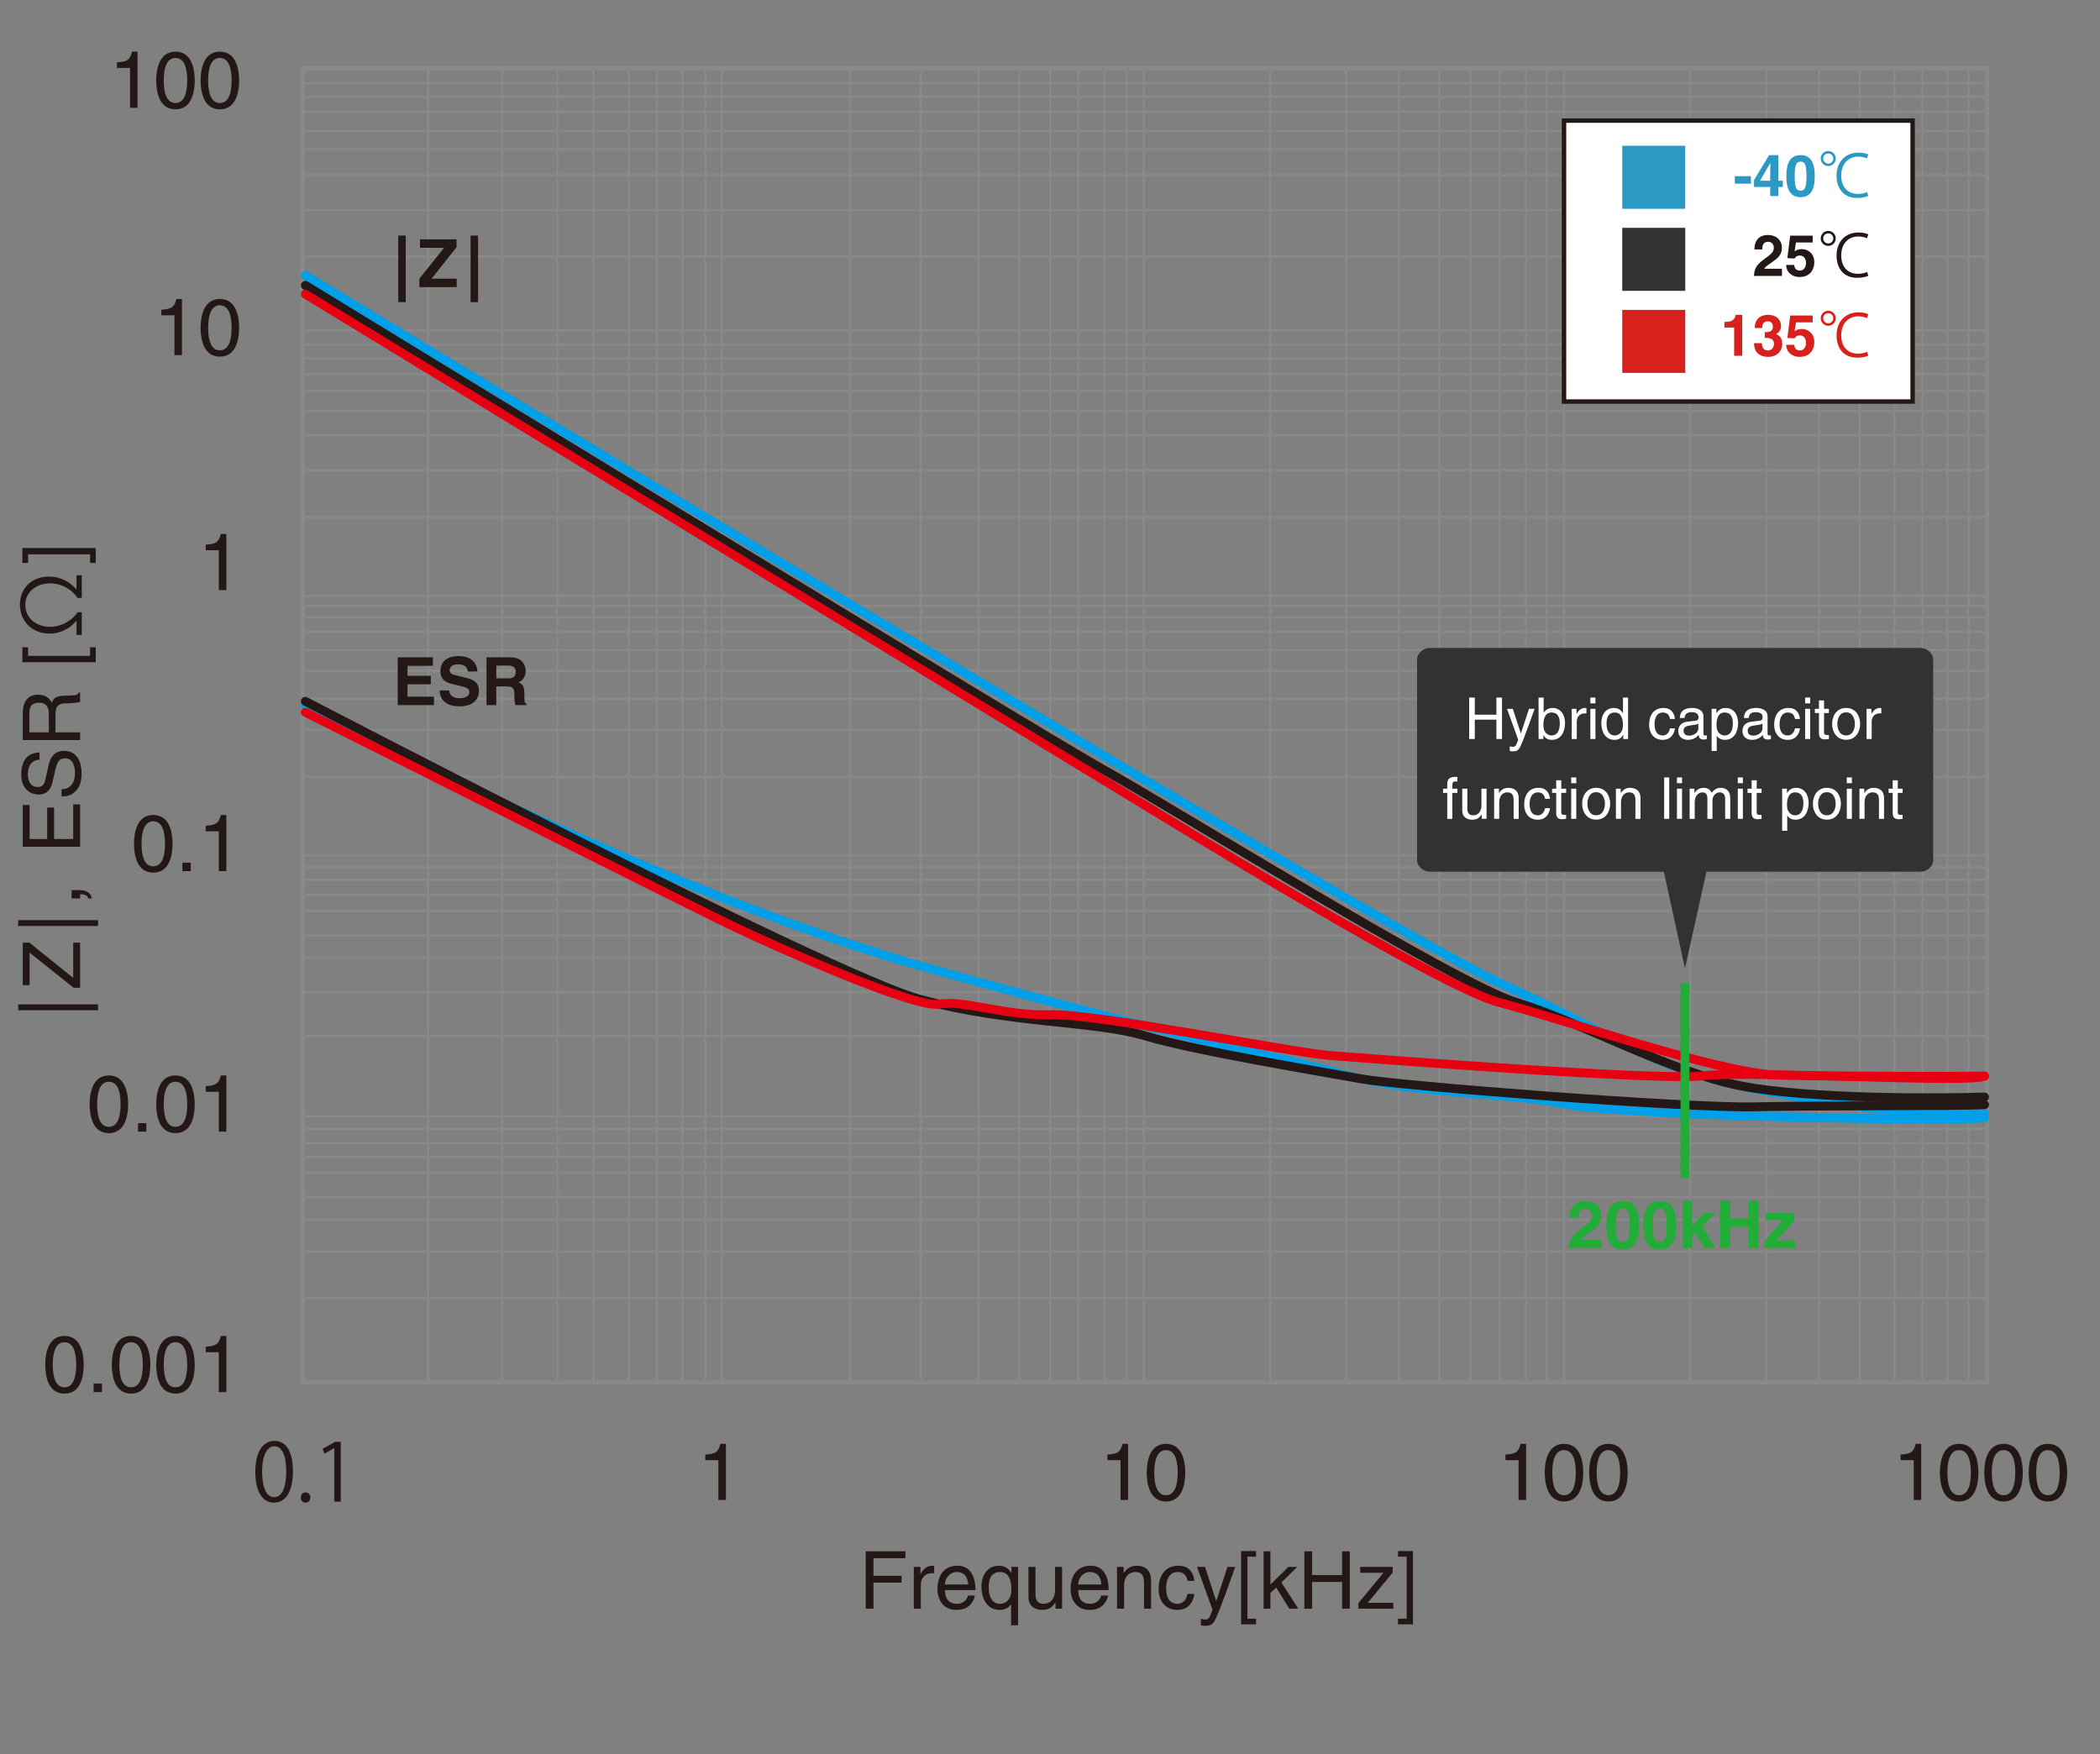 <?xml version="1.0" encoding="UTF-8"?>
<svg xmlns="http://www.w3.org/2000/svg" viewBox="0 0 473.368 395.357">
  <rect x="0" y="0" width="473.368" height="395.357" fill="#808080" stroke="none"/>
  <g id="uuid-027fa764-be36-4d0e-81ab-abbb8af8a81c" data-name="グラフ罫線">
    <rect x="68.237" y="15.442" width="379.745" height="296.17" style="fill: none; stroke: #898989; stroke-miterlimit: 10; stroke-width: .998px;"/>
    <line x1="68.237" y1="18.733" x2="447.982" y2="18.733" style="fill: none; stroke: #898989; stroke-miterlimit: 10; stroke-width: .5px;"/>
    <line x1="68.237" y1="21.825" x2="447.982" y2="21.825" style="fill: none; stroke: #898989; stroke-miterlimit: 10; stroke-width: .5px;"/>
    <line x1="68.237" y1="25.201" x2="447.982" y2="25.201" style="fill: none; stroke: #898989; stroke-miterlimit: 10; stroke-width: .5px;"/>
    <line x1="68.237" y1="29.57" x2="447.982" y2="29.57" style="fill: none; stroke: #898989; stroke-miterlimit: 10; stroke-width: .5px;"/>
    <line x1="68.237" y1="33.655" x2="447.982" y2="33.655" style="fill: none; stroke: #898989; stroke-miterlimit: 10; stroke-width: .5px;"/>
    <line x1="68.237" y1="39.47" x2="447.982" y2="39.47" style="fill: none; stroke: #898989; stroke-miterlimit: 10; stroke-width: .5px;"/>
    <line x1="68.237" y1="47.386" x2="447.982" y2="47.386" style="fill: none; stroke: #898989; stroke-miterlimit: 10; stroke-width: .5px;"/>
    <line x1="68.237" y1="57.825" x2="447.982" y2="57.825" style="fill: none; stroke: #898989; stroke-miterlimit: 10; stroke-width: .5px;"/>
    <line x1="68.237" y1="74.48" x2="447.982" y2="74.48" style="fill: none; stroke: #898989; stroke-miterlimit: 10; stroke-width: .5px;"/>
    <line x1="68.237" y1="77.713" x2="447.982" y2="77.713" style="fill: none; stroke: #898989; stroke-miterlimit: 10; stroke-width: .5px;"/>
    <line x1="68.237" y1="80.806" x2="447.982" y2="80.806" style="fill: none; stroke: #898989; stroke-miterlimit: 10; stroke-width: .5px;"/>
    <line x1="68.237" y1="84.324" x2="447.982" y2="84.324" style="fill: none; stroke: #898989; stroke-miterlimit: 10; stroke-width: .5px;"/>
    <line x1="68.237" y1="88.126" x2="447.982" y2="88.126" style="fill: none; stroke: #898989; stroke-miterlimit: 10; stroke-width: .5px;"/>
    <line x1="68.237" y1="92.665" x2="447.982" y2="92.665" style="fill: none; stroke: #898989; stroke-miterlimit: 10; stroke-width: .5px;"/>
    <line x1="68.237" y1="98.109" x2="447.982" y2="98.109" style="fill: none; stroke: #898989; stroke-miterlimit: 10; stroke-width: .5px;"/>
    <line x1="68.237" y1="105.967" x2="447.982" y2="105.967" style="fill: none; stroke: #898989; stroke-miterlimit: 10; stroke-width: .5px;"/>
    <line x1="68.237" y1="116.548" x2="447.982" y2="116.548" style="fill: none; stroke: #898989; stroke-miterlimit: 10; stroke-width: .5px;"/>
    <line x1="68.237" y1="134.278" x2="447.982" y2="134.278" style="fill: none; stroke: #898989; stroke-miterlimit: 10; stroke-width: .5px;"/>
    <line x1="68.237" y1="136.519" x2="447.982" y2="136.519" style="fill: none; stroke: #898989; stroke-miterlimit: 10; stroke-width: .5px;"/>
    <line x1="68.237" y1="139.187" x2="447.982" y2="139.187" style="fill: none; stroke: #898989; stroke-miterlimit: 10; stroke-width: .5px;"/>
    <line x1="68.237" y1="142.422" x2="447.982" y2="142.422" style="fill: none; stroke: #898989; stroke-miterlimit: 10; stroke-width: .5px;"/>
    <line x1="68.237" y1="146.507" x2="447.982" y2="146.507" style="fill: none; stroke: #898989; stroke-miterlimit: 10; stroke-width: .5px;"/>
    <line x1="68.237" y1="151.188" x2="447.982" y2="151.188" style="fill: none; stroke: #898989; stroke-miterlimit: 10; stroke-width: .5px;"/>
    <line x1="68.237" y1="157.482" x2="447.982" y2="157.482" style="fill: none; stroke: #898989; stroke-miterlimit: 10; stroke-width: .5px;"/>
    <line x1="68.237" y1="164.49" x2="447.982" y2="164.49" style="fill: none; stroke: #898989; stroke-miterlimit: 10; stroke-width: .5px;"/>
    <line x1="68.237" y1="175.071" x2="447.982" y2="175.071" style="fill: none; stroke: #898989; stroke-miterlimit: 10; stroke-width: .5px;"/>
    <line x1="68.237" y1="192.83" x2="447.982" y2="192.83" style="fill: none; stroke: #898989; stroke-miterlimit: 10; stroke-width: .5px;"/>
    <line x1="68.237" y1="195.497" x2="447.982" y2="195.497" style="fill: none; stroke: #898989; stroke-miterlimit: 10; stroke-width: .5px;"/>
    <line x1="68.237" y1="198.306" x2="447.982" y2="198.306" style="fill: none; stroke: #898989; stroke-miterlimit: 10; stroke-width: .5px;"/>
    <line x1="68.237" y1="201.683" x2="447.982" y2="201.683" style="fill: none; stroke: #898989; stroke-miterlimit: 10; stroke-width: .5px;"/>
    <line x1="68.237" y1="205.342" x2="447.982" y2="205.342" style="fill: none; stroke: #898989; stroke-miterlimit: 10; stroke-width: .5px;"/>
    <line x1="68.237" y1="210.874" x2="447.982" y2="210.874" style="fill: none; stroke: #898989; stroke-miterlimit: 10; stroke-width: .5px;"/>
    <line x1="68.237" y1="215.893" x2="447.982" y2="215.893" style="fill: none; stroke: #898989; stroke-miterlimit: 10; stroke-width: .5px;"/>
    <line x1="68.237" y1="223.609" x2="447.982" y2="223.609" style="fill: none; stroke: #898989; stroke-miterlimit: 10; stroke-width: .5px;"/>
    <line x1="68.237" y1="233.481" x2="447.982" y2="233.481" style="fill: none; stroke: #898989; stroke-miterlimit: 10; stroke-width: .5px;"/>
    <line x1="68.237" y1="251.611" x2="447.982" y2="251.611" style="fill: none; stroke: #898989; stroke-miterlimit: 10; stroke-width: .5px;"/>
    <line x1="68.237" y1="254.419" x2="447.982" y2="254.419" style="fill: none; stroke: #898989; stroke-miterlimit: 10; stroke-width: .5px;"/>
    <line x1="68.237" y1="257.654" x2="447.982" y2="257.654" style="fill: none; stroke: #898989; stroke-miterlimit: 10; stroke-width: .5px;"/>
    <line x1="68.237" y1="260.747" x2="447.982" y2="260.747" style="fill: none; stroke: #898989; stroke-miterlimit: 10; stroke-width: .5px;"/>
    <line x1="68.237" y1="264.407" x2="447.982" y2="264.407" style="fill: none; stroke: #898989; stroke-miterlimit: 10; stroke-width: .5px;"/>
    <line x1="68.237" y1="269.796" x2="447.982" y2="269.796" style="fill: none; stroke: #898989; stroke-miterlimit: 10; stroke-width: .5px;"/>
    <line x1="68.237" y1="274.957" x2="447.982" y2="274.957" style="fill: none; stroke: #898989; stroke-miterlimit: 10; stroke-width: .5px;"/>
    <line x1="68.237" y1="282.106" x2="447.982" y2="282.106" style="fill: none; stroke: #898989; stroke-miterlimit: 10; stroke-width: .5px;"/>
    <line x1="68.237" y1="292.545" x2="447.982" y2="292.545" style="fill: none; stroke: #898989; stroke-miterlimit: 10; stroke-width: .5px;"/>
    <line x1="96.493" y1="15.442" x2="96.493" y2="311.613" style="fill: none; stroke: #898989; stroke-miterlimit: 10; stroke-width: .5px;"/>
    <line x1="113.173" y1="15.442" x2="113.173" y2="311.613" style="fill: none; stroke: #898989; stroke-miterlimit: 10; stroke-width: .5px;"/>
    <line x1="125.599" y1="15.442" x2="125.599" y2="311.613" style="fill: none; stroke: #898989; stroke-miterlimit: 10; stroke-width: .5px;"/>
    <line x1="133.769" y1="15.442" x2="133.769" y2="311.613" style="fill: none; stroke: #898989; stroke-miterlimit: 10; stroke-width: .5px;"/>
    <line x1="141.769" y1="15.442" x2="141.769" y2="311.613" style="fill: none; stroke: #898989; stroke-miterlimit: 10; stroke-width: .5px;"/>
    <line x1="148.067" y1="15.442" x2="148.067" y2="311.613" style="fill: none; stroke: #898989; stroke-miterlimit: 10; stroke-width: .5px;"/>
    <line x1="153.854" y1="15.442" x2="153.854" y2="311.613" style="fill: none; stroke: #898989; stroke-miterlimit: 10; stroke-width: .5px;"/>
    <line x1="158.961" y1="15.442" x2="158.961" y2="311.613" style="fill: none; stroke: #898989; stroke-miterlimit: 10; stroke-width: .5px;"/>
    <line x1="162.705" y1="15.442" x2="162.705" y2="311.613" style="fill: none; stroke: #898989; stroke-miterlimit: 10; stroke-width: .5px;"/>
    <line x1="191.613" y1="15.442" x2="191.613" y2="311.613" style="fill: none; stroke: #898989; stroke-miterlimit: 10; stroke-width: .5px;"/>
    <line x1="207.586" y1="15.442" x2="207.586" y2="311.613" style="fill: none; stroke: #898989; stroke-miterlimit: 10; stroke-width: .5px;"/>
    <line x1="220.578" y1="15.442" x2="220.578" y2="311.613" style="fill: none; stroke: #898989; stroke-miterlimit: 10; stroke-width: .5px;"/>
    <line x1="229.74" y1="15.442" x2="229.74" y2="311.613" style="fill: none; stroke: #898989; stroke-miterlimit: 10; stroke-width: .5px;"/>
    <line x1="236.748" y1="15.442" x2="236.748" y2="311.613" style="fill: none; stroke: #898989; stroke-miterlimit: 10; stroke-width: .5px;"/>
    <line x1="243.046" y1="15.442" x2="243.046" y2="311.613" style="fill: none; stroke: #898989; stroke-miterlimit: 10; stroke-width: .5px;"/>
    <line x1="248.975" y1="15.442" x2="248.975" y2="311.613" style="fill: none; stroke: #898989; stroke-miterlimit: 10; stroke-width: .5px;"/>
    <line x1="253.94" y1="15.442" x2="253.94" y2="311.613" style="fill: none; stroke: #898989; stroke-miterlimit: 10; stroke-width: .5px;"/>
    <line x1="257.826" y1="15.442" x2="257.826" y2="311.613" style="fill: none; stroke: #898989; stroke-miterlimit: 10; stroke-width: .5px;"/>
    <line x1="286.337" y1="15.442" x2="286.337" y2="311.613" style="fill: none; stroke: #898989; stroke-miterlimit: 10; stroke-width: .5px;"/>
    <line x1="303.443" y1="15.442" x2="303.443" y2="311.613" style="fill: none; stroke: #898989; stroke-miterlimit: 10; stroke-width: .5px;"/>
    <line x1="315.301" y1="15.442" x2="315.301" y2="311.613" style="fill: none; stroke: #898989; stroke-miterlimit: 10; stroke-width: .5px;"/>
    <line x1="324.464" y1="15.442" x2="324.464" y2="311.613" style="fill: none; stroke: #898989; stroke-miterlimit: 10; stroke-width: .5px;"/>
    <line x1="331.472" y1="15.442" x2="331.472" y2="311.613" style="fill: none; stroke: #898989; stroke-miterlimit: 10; stroke-width: .5px;"/>
    <line x1="338.053" y1="15.442" x2="338.053" y2="311.613" style="fill: none; stroke: #898989; stroke-miterlimit: 10; stroke-width: .5px;"/>
    <line x1="343.982" y1="15.442" x2="343.982" y2="311.613" style="fill: none; stroke: #898989; stroke-miterlimit: 10; stroke-width: .5px;"/>
    <line x1="348.663" y1="15.442" x2="348.663" y2="311.613" style="fill: none; stroke: #898989; stroke-miterlimit: 10; stroke-width: .5px;"/>
    <line x1="352.549" y1="15.442" x2="352.549" y2="311.613" style="fill: none; stroke: #898989; stroke-miterlimit: 10; stroke-width: .5px;"/>
    <line x1="380.974" y1="15.726" x2="380.974" y2="311.896" style="fill: none; stroke: #898989; stroke-miterlimit: 10; stroke-width: .5px;"/>
    <line x1="398.223" y1="15.726" x2="398.223" y2="311.896" style="fill: none; stroke: #898989; stroke-miterlimit: 10; stroke-width: .5px;"/>
    <line x1="410.039" y1="15.726" x2="410.039" y2="311.896" style="fill: none; stroke: #898989; stroke-miterlimit: 10; stroke-width: .5px;"/>
    <line x1="419.216" y1="15.442" x2="419.216" y2="311.613" style="fill: none; stroke: #898989; stroke-miterlimit: 10; stroke-width: .5px;"/>
    <line x1="427.046" y1="15.442" x2="427.046" y2="311.613" style="fill: none; stroke: #898989; stroke-miterlimit: 10; stroke-width: .5px;"/>
    <line x1="433.344" y1="15.442" x2="433.344" y2="311.613" style="fill: none; stroke: #898989; stroke-miterlimit: 10; stroke-width: .5px;"/>
    <line x1="438.961" y1="15.442" x2="438.961" y2="311.613" style="fill: none; stroke: #898989; stroke-miterlimit: 10; stroke-width: .5px;"/>
    <line x1="443.727" y1="15.442" x2="443.727" y2="311.613" style="fill: none; stroke: #898989; stroke-miterlimit: 10; stroke-width: .5px;"/>
  </g>
  <g id="uuid-82077ee0-bdb6-4f83-800a-9caa6f5d7c50" data-name="グラフ">
    <path d="M68.833,62.081s242.865,147.578,269.22,159.489,33.503,19.064,57.333,23.83,38.511,6.062,51.957,5.638" style="fill: none; stroke: #00a0e9; stroke-linecap: round; stroke-miterlimit: 10; stroke-width: 2px;"/>
    <path d="M68.833,159.017s78.723,42.128,141.362,59.489,77.22,19.404,93.248,23.83,34.525,3.661,49.107,6.468,85.262,3.983,94.794,3.16" style="fill: none; stroke: #00a0e9; stroke-linecap: round; stroke-miterlimit: 10; stroke-width: 2px;"/>
    <path d="M68.833,64.317s165.476,101.168,180.142,109.295c14.666,8.128,79.05,48.181,92.964,52.383s34.856,15.747,50.449,18.769,44.572,2.848,54.955,2.508" style="fill: none; stroke: #231815; stroke-linecap: round; stroke-miterlimit: 10; stroke-width: 2px;"/>
    <path d="M68.833,158.081s118.441,61.787,138.753,67.234,39.205,4.759,50.524,8.167,40.052,8.105,48.622,9.683,74.002,6.661,88.655,6.32,45.83-.133,51.957-.489" style="fill: none; stroke: #231815; stroke-linecap: round; stroke-miterlimit: 10; stroke-width: 2px;"/>
    <path d="M447.344,242.546c-2.894,.087-34.222,.104-46.511-.211-13.277-.34-49.436-12.917-62.78-16.34s-73.39-40.511-86.326-48.34S68.833,66.293,68.833,66.293" style="fill: none; stroke: #e60012; stroke-linecap: round; stroke-miterlimit: 10; stroke-width: 2px;"/>
    <path d="M68.833,160.549s84.851,42.638,95.404,47.745,42.106,19.064,47.436,18.043,15.016,2.723,25.075,2.383,54.468,8.511,62.978,9.191,75.357,5.815,84.084,4.577,61.32,1.761,63.533,.059" style="fill: none; stroke: #e60012; stroke-linecap: round; stroke-miterlimit: 10; stroke-width: 2px;"/>
    <line x1="379.812" y1="221.613" x2="379.812" y2="265.527" style="fill: none; stroke: #22ac38; stroke-miterlimit: 10; stroke-width: 2px;"/>
    <rect x="352.549" y="27.187" width="78.581" height="63.319" style="fill: #fff; stroke: #231815; stroke-miterlimit: 10;"/>
    <rect x="365.675" y="32.858" width="14.203" height="14.203" style="fill: #2c98c4;"/>
    <rect x="365.675" y="51.352" width="14.203" height="14.203" style="fill: #313333;"/>
    <rect x="365.675" y="69.846" width="14.203" height="14.203" style="fill: #d8211c;"/>
  </g>
  <g id="uuid-4d8d8aa9-7ef1-4820-b77a-c1f8b4e3420e" data-name="テキスト">
    <g>
      <path d="M196.895,362.605h-1.747v-12.928h8.949v1.549h-7.203v3.961h6.338v1.548h-6.338v5.87Z" style="fill: #231815;"/>
      <path d="M207.569,362.605h-1.585v-9.417h1.495v1.566h.036c.63-1.098,1.458-1.836,2.646-1.836,.198,0,.288,.018,.414,.054v1.639h-.594c-1.477,0-2.413,1.152-2.413,2.521v5.474Z" style="fill: #231815;"/>
      <path d="M219.757,359.652c-.054,.45-.486,1.783-1.675,2.575-.432,.288-1.044,.648-2.557,.648-2.646,0-4.213-1.999-4.213-4.718,0-2.917,1.404-5.239,4.52-5.239,2.719,0,4.051,2.16,4.051,5.491h-6.878c0,1.963,.918,3.097,2.736,3.097,1.495,0,2.377-1.152,2.431-1.854h1.585Zm-1.513-2.503c-.09-1.458-.702-2.809-2.629-2.809-1.458,0-2.61,1.351-2.61,2.809h5.239Z" style="fill: #231815;"/>
      <path d="M229.494,366.333h-1.584v-4.718h-.036c-.414,.666-1.242,1.261-2.503,1.261-3.205,0-4.141-3.007-4.141-5.258,0-2.647,1.422-4.699,3.925-4.699,1.71,0,2.431,1.062,2.809,1.603h.036v-1.333h1.494v13.145Zm-4.051-11.992c-2.449,0-2.575,2.323-2.575,3.529,0,2.07,.811,3.637,2.539,3.637,1.009,0,2.575-.666,2.575-3.169,0-1.53-.253-3.997-2.539-3.997Z" style="fill: #231815;"/>
      <path d="M237.918,362.605v-1.368l-.036-.036c-.666,1.099-1.477,1.675-2.989,1.675-1.386,0-3.061-.667-3.061-2.917v-6.771h1.584v6.248c0,1.549,.793,2.07,1.819,2.07,1.998,0,2.593-1.765,2.593-3.133v-5.186h1.584v9.417h-1.494Z" style="fill: #231815;"/>
      <path d="M249.78,359.652c-.055,.45-.486,1.783-1.675,2.575-.432,.288-1.044,.648-2.557,.648-2.646,0-4.213-1.999-4.213-4.718,0-2.917,1.404-5.239,4.519-5.239,2.719,0,4.052,2.16,4.052,5.491h-6.878c0,1.963,.918,3.097,2.736,3.097,1.494,0,2.377-1.152,2.431-1.854h1.585Zm-1.513-2.503c-.09-1.458-.702-2.809-2.629-2.809-1.458,0-2.61,1.351-2.61,2.809h5.239Z" style="fill: #231815;"/>
      <path d="M259.464,362.605h-1.585v-5.798c0-1.639-.468-2.467-2.017-2.467-.9,0-2.484,.576-2.484,3.133v5.132h-1.585v-9.417h1.495v1.333h.036c.342-.505,1.224-1.603,2.845-1.603,1.458,0,3.295,.594,3.295,3.276v6.41Z" style="fill: #231815;"/>
      <path d="M267.689,356.357c-.198-1.26-.9-2.017-2.233-2.017-1.962,0-2.593,1.873-2.593,3.547,0,1.621,.396,3.619,2.575,3.619,1.062,0,1.98-.792,2.251-2.232h1.53c-.162,1.494-1.081,3.602-3.835,3.602-2.647,0-4.214-1.999-4.214-4.718,0-2.917,1.404-5.239,4.52-5.239,2.467,0,3.403,1.8,3.529,3.438h-1.53Z" style="fill: #231815;"/>
      <path d="M276.689,353.188h1.746c-1.099,3.079-2.179,6.158-3.385,9.237-1.495,3.816-1.657,4.033-3.691,4.033-.234,0-.414-.072-.666-.145v-1.44c.198,.072,.521,.162,.954,.162,.828,0,.918-.234,1.675-2.179l-3.493-9.669h1.801l2.502,7.671h.036l2.521-7.671Z" style="fill: #231815;"/>
      <path d="M281.187,364.856h1.944v1.278h-3.366v-16.529h3.366v1.278h-1.944v13.973Z" style="fill: #231815;"/>
      <path d="M292.655,362.605h-2.034l-2.936-4.754-1.314,1.188v3.565h-1.53v-12.928h1.53v7.49l4.052-3.979h2.017l-3.602,3.511,3.817,5.906Z" style="fill: #231815;"/>
      <path d="M302.519,349.677h1.747v12.928h-1.747v-6.032h-6.752v6.032h-1.746v-12.928h1.746v5.348h6.752v-5.348Z" style="fill: #231815;"/>
      <path d="M308.296,361.291h5.779v1.314h-7.886v-1.242l5.671-6.86h-5.239v-1.314h7.292v1.297l-5.617,6.806Z" style="fill: #231815;"/>
      <path d="M317.08,350.883h-1.945v-1.278h3.367v16.529h-3.367v-1.278h1.945v-13.973Z" style="fill: #231815;"/>
    </g>
    <path d="M163.628,338.102h-1.692v-8.984h-2.953v-1.261c2.053-.144,2.899-.342,3.403-2.413h1.242v12.658Z" style="fill: #231815;"/>
    <g>
      <path d="M57.549,331.782c0-4.717,1.836-7.004,4.357-7.004,2.557,0,4.123,2.413,4.123,6.824,0,4.682-1.639,7.094-4.321,7.094-2.449,0-4.159-2.412-4.159-6.914Zm6.968-.107c0-3.367-.811-5.69-2.701-5.69-1.602,0-2.737,2.143-2.737,5.69s.99,5.797,2.683,5.797c1.999,0,2.755-2.592,2.755-5.797Z" style="fill: #231815;"/>
      <path d="M67.809,337.562c0-.685,.45-1.171,1.08-1.171s1.062,.486,1.062,1.171c0,.647-.414,1.134-1.081,1.134-.684,0-1.062-.54-1.062-1.134Z" style="fill: #231815;"/>
      <path d="M75.351,338.48v-12.082h-.036l-2.215,1.278-.36-1.116,2.791-1.566h1.278v13.486h-1.458Z" style="fill: #231815;"/>
    </g>
    <g>
      <path d="M254.281,338.102h-1.692v-8.984h-2.953v-1.261c2.053-.144,2.899-.342,3.403-2.413h1.242v12.658Z" style="fill: #231815;"/>
      <path d="M262.831,338.444c-3.638,0-4.34-3.871-4.34-6.5s.702-6.5,4.34-6.5,4.339,3.871,4.339,6.5-.702,6.5-4.339,6.5Zm0-11.577c-1.819,0-2.647,1.908-2.647,5.077s.828,5.078,2.647,5.078,2.646-1.909,2.646-5.078-.828-5.077-2.646-5.077Z" style="fill: #231815;"/>
    </g>
    <g>
      <path d="M344.001,338.102h-1.692v-8.984h-2.953v-1.261c2.053-.144,2.899-.342,3.403-2.413h1.242v12.658Z" style="fill: #231815;"/>
      <path d="M352.551,338.444c-3.638,0-4.34-3.871-4.34-6.5s.702-6.5,4.34-6.5,4.339,3.871,4.339,6.5-.702,6.5-4.339,6.5Zm0-11.577c-1.819,0-2.647,1.908-2.647,5.077s.828,5.078,2.647,5.078,2.646-1.909,2.646-5.078-.828-5.077-2.646-5.077Z" style="fill: #231815;"/>
      <path d="M362.558,338.444c-3.638,0-4.34-3.871-4.34-6.5s.702-6.5,4.34-6.5,4.339,3.871,4.339,6.5-.702,6.5-4.339,6.5Zm0-11.577c-1.819,0-2.647,1.908-2.647,5.077s.828,5.078,2.647,5.078,2.646-1.909,2.646-5.078-.828-5.077-2.646-5.077Z" style="fill: #231815;"/>
    </g>
    <g>
      <path d="M433.068,338.102h-1.692v-8.984h-2.953v-1.261c2.053-.144,2.899-.342,3.403-2.413h1.242v12.658Z" style="fill: #231815;"/>
      <path d="M441.618,338.444c-3.638,0-4.34-3.871-4.34-6.5s.702-6.5,4.34-6.5,4.339,3.871,4.339,6.5-.702,6.5-4.339,6.5Zm0-11.577c-1.819,0-2.647,1.908-2.647,5.077s.828,5.078,2.647,5.078,2.646-1.909,2.646-5.078-.828-5.077-2.646-5.077Z" style="fill: #231815;"/>
      <path d="M451.626,338.444c-3.638,0-4.34-3.871-4.34-6.5s.702-6.5,4.34-6.5,4.339,3.871,4.339,6.5-.702,6.5-4.339,6.5Zm0-11.577c-1.819,0-2.647,1.908-2.647,5.077s.828,5.078,2.647,5.078,2.646-1.909,2.646-5.078-.828-5.077-2.646-5.077Z" style="fill: #231815;"/>
      <path d="M461.634,338.444c-3.638,0-4.34-3.871-4.34-6.5s.702-6.5,4.34-6.5,4.339,3.871,4.339,6.5-.702,6.5-4.339,6.5Zm0-11.577c-1.819,0-2.647,1.908-2.647,5.077s.828,5.078,2.647,5.078,2.646-1.909,2.646-5.078-.828-5.077-2.646-5.077Z" style="fill: #231815;"/>
    </g>
    <g>
      <path d="M394.682,41.399h-3.628v-1.69h3.628v1.69Z" style="fill: #2c98c4;"/>
      <path d="M401.87,42.153h-1.026v2.041h-1.82v-2.041h-3.641v-1.573l3.394-5.616h2.067v5.772h1.026v1.417Zm-2.847-1.417c0-2.236,.039-3.679,.039-3.965h-.026l-2.313,3.965h2.301Z" style="fill: #2c98c4;"/>
      <path d="M405.874,34.964c2.171,0,3.198,1.495,3.198,4.732s-1.027,4.745-3.198,4.745-3.198-1.508-3.198-4.745,1.027-4.732,3.198-4.732Zm0,8.021c1.04,0,1.326-.91,1.326-3.289s-.286-3.276-1.326-3.276-1.326,.897-1.326,3.276,.286,3.289,1.326,3.289Z" style="fill: #2c98c4;"/>
      <path d="M413.804,35.731c0,.936-.768,1.703-1.69,1.703-.936,0-1.703-.767-1.703-1.703,0-.923,.768-1.69,1.703-1.69,.949,0,1.69,.793,1.69,1.69Zm-2.834,0c0,.637,.507,1.144,1.144,1.144,.624,0,1.131-.507,1.131-1.144,0-.624-.507-1.131-1.131-1.131-.663,0-1.144,.533-1.144,1.131Zm10.166,8.424c-.455,.234-1.353,.468-2.496,.468-2.978,0-4.654-2.015-4.654-5.031,0-3.12,1.989-5.188,4.94-5.188,1.17,0,1.898,.26,2.21,.429l-.299,.884c-.468-.221-1.118-.416-1.924-.416-2.366,0-3.875,1.729-3.875,4.264,0,2.574,1.431,4.147,3.797,4.147,.779,0,1.534-.169,2.054-.416l.247,.858Z" style="fill: #2c98c4;"/>
      <path d="M395.474,56.227c0-3.003,2.196-3.263,3.016-3.263,1.769,0,3.172,1.04,3.172,2.912,0,1.586-1.026,2.392-1.924,3.003-1.222,.858-1.859,1.274-2.067,1.703h4.005v1.612h-6.306c.065-1.079,.144-2.21,2.146-3.666,1.664-1.209,2.327-1.677,2.327-2.717,0-.611-.391-1.313-1.274-1.313-1.274,0-1.313,1.053-1.326,1.729h-1.768Z" style="fill: #231815;"/>
      <path d="M404.521,56.656c.338-.234,.754-.507,1.651-.507,1.235,0,2.795,.858,2.795,2.978,0,1.261-.637,3.315-3.354,3.315-1.443,0-2.912-.858-3.004-2.717h1.82c.078,.754,.481,1.261,1.287,1.261,.871,0,1.378-.741,1.378-1.729,0-.819-.39-1.651-1.352-1.651-.247,0-.871,.013-1.223,.663l-1.625-.078,.638-5.07h5.069v1.534h-3.757l-.325,2.002Z" style="fill: #231815;"/>
      <path d="M413.804,53.731c0,.936-.768,1.703-1.69,1.703-.936,0-1.703-.767-1.703-1.703,0-.923,.768-1.69,1.703-1.69,.949,0,1.69,.793,1.69,1.69Zm-2.834,0c0,.637,.507,1.144,1.144,1.144,.624,0,1.131-.507,1.131-1.144,0-.624-.507-1.131-1.131-1.131-.663,0-1.144,.533-1.144,1.131Zm10.166,8.424c-.455,.234-1.353,.468-2.496,.468-2.978,0-4.654-2.015-4.654-5.031,0-3.12,1.989-5.188,4.94-5.188,1.17,0,1.898,.26,2.21,.429l-.299,.884c-.468-.221-1.118-.416-1.924-.416-2.366,0-3.875,1.729-3.875,4.264,0,2.574,1.431,4.147,3.797,4.147,.779,0,1.534-.169,2.054-.416l.247,.858Z" style="fill: #231815;"/>
      <path d="M388.702,72.563h.26c1.755,0,2.223-.91,2.262-1.599h1.495v9.23h-1.82v-6.357h-2.196v-1.274Z" style="fill: #d8211c;"/>
      <path d="M397.802,74.851h.285c.547,0,1.548-.052,1.548-1.248,0-.338-.156-1.183-1.157-1.183-1.248,0-1.248,1.183-1.248,1.508h-1.69c0-1.729,.976-2.964,3.056-2.964,1.234,0,2.859,.624,2.859,2.574,0,.936-.585,1.521-1.104,1.755v.026c.325,.091,1.391,.572,1.391,2.145,0,1.742-1.287,2.977-3.146,2.977-.871,0-3.212-.195-3.212-3.081h1.781l-.013,.013c0,.494,.13,1.612,1.352,1.612,.729,0,1.365-.494,1.365-1.521,0-1.261-1.222-1.313-2.066-1.313v-1.3Z" style="fill: #d8211c;"/>
      <path d="M404.521,74.656c.338-.234,.754-.507,1.651-.507,1.235,0,2.795,.858,2.795,2.978,0,1.261-.637,3.315-3.354,3.315-1.443,0-2.912-.858-3.004-2.717h1.82c.078,.754,.481,1.261,1.287,1.261,.871,0,1.378-.741,1.378-1.729,0-.819-.39-1.651-1.352-1.651-.247,0-.871,.013-1.223,.663l-1.625-.078,.638-5.07h5.069v1.534h-3.757l-.325,2.002Z" style="fill: #d8211c;"/>
      <path d="M413.804,71.731c0,.936-.768,1.703-1.69,1.703-.936,0-1.703-.767-1.703-1.703,0-.923,.768-1.69,1.703-1.69,.949,0,1.69,.793,1.69,1.69Zm-2.834,0c0,.637,.507,1.144,1.144,1.144,.624,0,1.131-.507,1.131-1.144,0-.624-.507-1.131-1.131-1.131-.663,0-1.144,.533-1.144,1.131Zm10.166,8.424c-.455,.234-1.353,.468-2.496,.468-2.978,0-4.654-2.015-4.654-5.031,0-3.12,1.989-5.188,4.94-5.188,1.17,0,1.898,.26,2.21,.429l-.299,.884c-.468-.221-1.118-.416-1.924-.416-2.366,0-3.875,1.729-3.875,4.264,0,2.574,1.431,4.147,3.797,4.147,.779,0,1.534-.169,2.054-.416l.247,.858Z" style="fill: #d8211c;"/>
    </g>
    <g>
      <path d="M353.79,274.463c0-3.465,2.535-3.765,3.48-3.765,2.039,0,3.659,1.2,3.659,3.359,0,1.83-1.185,2.76-2.22,3.465-1.41,.99-2.145,1.471-2.385,1.965h4.62v1.86h-7.275c.075-1.245,.165-2.55,2.476-4.229,1.92-1.396,2.685-1.936,2.685-3.135,0-.705-.45-1.516-1.47-1.516-1.47,0-1.516,1.215-1.53,1.995h-2.04Z" style="fill: #22ac38;"/>
      <path d="M365.79,270.699c2.505,0,3.689,1.725,3.689,5.46s-1.185,5.475-3.689,5.475-3.689-1.74-3.689-5.475,1.185-5.46,3.689-5.46Zm0,9.255c1.2,0,1.53-1.051,1.53-3.795s-.33-3.78-1.53-3.78-1.53,1.035-1.53,3.78,.33,3.795,1.53,3.795Z" style="fill: #22ac38;"/>
      <path d="M374.13,270.699c2.505,0,3.689,1.725,3.689,5.46s-1.185,5.475-3.689,5.475-3.689-1.74-3.689-5.475,1.185-5.46,3.689-5.46Zm0,9.255c1.2,0,1.53-1.051,1.53-3.795s-.33-3.78-1.53-3.78-1.53,1.035-1.53,3.78,.33,3.795,1.53,3.795Z" style="fill: #22ac38;"/>
      <path d="M381.434,281.348h-2.1v-10.77h2.1v5.819l2.64-3.029h2.58l-2.819,3.09,2.895,4.89h-2.52l-1.905-3.42-.87,.9v2.52Z" style="fill: #22ac38;"/>
      <path d="M389.954,276.518v4.83h-2.249v-10.77h2.249v4.08h4.2v-4.08h2.25v10.77h-2.25v-4.83h-4.2Z" style="fill: #22ac38;"/>
      <path d="M400.484,279.624h4.185v1.725h-6.899v-1.635l4.095-4.665h-3.81v-1.68h6.465v1.725l-4.035,4.53Z" style="fill: #22ac38;"/>
    </g>
    <path d="M432.833,146.053h-110.468c-1.615,0-2.936,1.211-2.936,2.692v45.053c0,1.48,1.321,2.691,2.936,2.691h52.693l4.754,21.805,4.842-21.805h48.18c1.615,0,2.936-1.211,2.936-2.691v-45.053c0-1.48-1.321-2.692-2.936-2.692Z" style="fill: #313333;"/>
    <g>
      <path d="M337.312,157.235h1.261v9.334h-1.261v-4.355h-4.876v4.355h-1.261v-9.334h1.261v3.861h4.876v-3.861Z" style="fill: #fff;"/>
      <path d="M344.656,159.771h1.262c-.793,2.223-1.573,4.446-2.444,6.669-1.079,2.756-1.196,2.912-2.665,2.912-.169,0-.299-.052-.481-.104v-1.04c.144,.052,.378,.117,.689,.117,.598,0,.663-.169,1.209-1.573l-2.522-6.981h1.301l1.807,5.538h.026l1.819-5.538Z" style="fill: #fff;"/>
      <path d="M346.814,166.57v-9.334h1.145v3.393h.025c.494-.715,1.17-1.04,1.963-1.053,1.808,0,2.835,1.482,2.835,3.393,0,1.625-.677,3.796-2.99,3.796-1.157,0-1.639-.663-1.872-1.04h-.026v.845h-1.079Zm2.925-5.967c-1.65,0-1.833,1.781-1.833,2.886,0,1.807,1.132,2.288,1.859,2.288,1.248,0,1.833-1.131,1.833-2.626,0-.871-.091-2.548-1.859-2.548Z" style="fill: #fff;"/>
      <path d="M355.433,166.57h-1.145v-6.799h1.079v1.131h.026c.455-.793,1.053-1.326,1.911-1.326,.143,0,.208,.013,.299,.039v1.183h-.43c-1.065,0-1.741,.832-1.741,1.82v3.952Z" style="fill: #fff;"/>
      <path d="M358.488,158.536v-1.3h1.144v1.3h-1.144Zm1.144,8.034h-1.144v-6.799h1.144v6.799Z" style="fill: #fff;"/>
      <path d="M366.99,166.57h-1.079v-.936h-.026c-.494,.923-1.273,1.131-1.937,1.131-2.314,0-2.99-2.171-2.99-3.796,0-1.911,1.027-3.393,2.834-3.393,1.235,0,1.755,.767,2.028,1.157h.025v-3.497h1.145v9.334Zm-3.017-.793c.729,0,1.859-.481,1.859-2.288,0-1.105-.182-2.886-1.833-2.886-1.768,0-1.859,1.677-1.859,2.548,0,1.495,.585,2.626,1.833,2.626Z" style="fill: #fff;"/>
      <path d="M376.441,162.059c-.144-.91-.65-1.456-1.612-1.456-1.417,0-1.872,1.352-1.872,2.561,0,1.17,.286,2.613,1.858,2.613,.768,0,1.431-.572,1.626-1.612h1.104c-.117,1.079-.78,2.6-2.769,2.6-1.911,0-3.043-1.443-3.043-3.406,0-2.106,1.015-3.783,3.264-3.783,1.781,0,2.457,1.3,2.548,2.483h-1.104Z" style="fill: #fff;"/>
      <path d="M378.65,161.837c.053-1.625,1.132-2.262,2.809-2.262,.546,0,2.521,.156,2.521,1.898v3.913c0,.286,.144,.403,.378,.403,.104,0,.247-.026,.377-.052v.832c-.195,.052-.364,.13-.624,.13-1.015,0-1.17-.52-1.209-1.04-.442,.481-1.132,1.105-2.457,1.105-1.248,0-2.133-.793-2.133-1.963,0-.572,.169-1.898,2.067-2.132l1.885-.234c.273-.026,.599-.13,.599-.806,0-.715-.521-1.105-1.6-1.105-1.3,0-1.481,.793-1.56,1.313h-1.054Zm4.187,1.261c-.182,.143-.468,.247-1.885,.429-.56,.078-1.456,.247-1.456,1.105,0,.741,.377,1.183,1.234,1.183,1.066,0,2.106-.689,2.106-1.599v-1.118Z" style="fill: #fff;"/>
      <path d="M385.826,159.771h1.079v.962h.026c.272-.39,.793-1.157,2.027-1.157,1.808,0,2.835,1.482,2.835,3.393,0,1.625-.677,3.796-2.99,3.796-.91,0-1.509-.429-1.808-.91h-.025v3.406h-1.145v-9.49Zm2.951,6.006c1.248,0,1.833-1.131,1.833-2.626,0-.871-.091-2.548-1.859-2.548-1.65,0-1.833,1.781-1.833,2.886,0,1.807,1.132,2.288,1.859,2.288Z" style="fill: #fff;"/>
      <path d="M393.105,161.837c.053-1.625,1.132-2.262,2.809-2.262,.546,0,2.521,.156,2.521,1.898v3.913c0,.286,.144,.403,.378,.403,.104,0,.247-.026,.377-.052v.832c-.195,.052-.364,.13-.624,.13-1.015,0-1.17-.52-1.209-1.04-.442,.481-1.132,1.105-2.457,1.105-1.248,0-2.133-.793-2.133-1.963,0-.572,.169-1.898,2.067-2.132l1.885-.234c.273-.026,.599-.13,.599-.806,0-.715-.521-1.105-1.6-1.105-1.3,0-1.481,.793-1.56,1.313h-1.054Zm4.187,1.261c-.182,.143-.468,.247-1.885,.429-.56,.078-1.456,.247-1.456,1.105,0,.741,.377,1.183,1.234,1.183,1.066,0,2.106-.689,2.106-1.599v-1.118Z" style="fill: #fff;"/>
      <path d="M404.623,162.059c-.143-.91-.649-1.456-1.611-1.456-1.417,0-1.872,1.352-1.872,2.561,0,1.17,.286,2.613,1.858,2.613,.768,0,1.431-.572,1.625-1.612h1.105c-.117,1.079-.78,2.6-2.77,2.6-1.91,0-3.042-1.443-3.042-3.406,0-2.106,1.015-3.783,3.264-3.783,1.781,0,2.457,1.3,2.548,2.483h-1.105Z" style="fill: #fff;"/>
      <path d="M406.898,158.536v-1.3h1.144v1.3h-1.144Zm1.144,8.034h-1.144v-6.799h1.144v6.799Z" style="fill: #fff;"/>
      <path d="M411.162,160.72v4.42c0,.533,.455,.533,.689,.533h.402v.897c-.416,.039-.74,.091-.857,.091-1.131,0-1.378-.637-1.378-1.456v-4.485h-.924v-.949h.924v-1.898h1.144v1.898h1.092v.949h-1.092Z" style="fill: #fff;"/>
      <path d="M416.141,159.576c2.171,0,3.159,1.833,3.159,3.588s-.988,3.588-3.159,3.588-3.159-1.833-3.159-3.588,.988-3.588,3.159-3.588Zm0,6.188c1.638,0,1.976-1.69,1.976-2.6s-.338-2.6-1.976-2.6-1.977,1.69-1.977,2.6,.339,2.6,1.977,2.6Z" style="fill: #fff;"/>
      <path d="M421.9,166.57h-1.145v-6.799h1.079v1.131h.026c.455-.793,1.053-1.326,1.911-1.326,.143,0,.208,.013,.299,.039v1.183h-.43c-1.065,0-1.741,.832-1.741,1.82v3.952Z" style="fill: #fff;"/>
      <path d="M327.374,178.72v5.85h-1.144v-5.85h-.937v-.949h.937v-1.17c0-1.027,.65-1.495,1.768-1.495,.169,0,.338,.013,.521,.026v1.027c-.144-.013-.325-.026-.468-.026-.494,0-.677,.247-.677,.793v.845h1.145v.949h-1.145Z" style="fill: #fff;"/>
      <path d="M334.005,184.57v-.988l-.026-.026c-.48,.792-1.065,1.208-2.158,1.208-1.001,0-2.21-.48-2.21-2.105v-4.888h1.145v4.511c0,1.118,.571,1.495,1.312,1.495,1.443,0,1.872-1.274,1.872-2.262v-3.744h1.145v6.799h-1.079Z" style="fill: #fff;"/>
      <path d="M342.337,184.57h-1.144v-4.186c0-1.183-.338-1.781-1.456-1.781-.65,0-1.794,.416-1.794,2.262v3.705h-1.145v-6.799h1.079v.962h.026c.247-.364,.884-1.157,2.054-1.157,1.054,0,2.379,.429,2.379,2.366v4.628Z" style="fill: #fff;"/>
      <path d="M348.277,180.059c-.143-.91-.649-1.456-1.611-1.456-1.417,0-1.872,1.352-1.872,2.561,0,1.17,.286,2.613,1.858,2.613,.768,0,1.431-.572,1.625-1.612h1.105c-.117,1.079-.78,2.6-2.77,2.6-1.91,0-3.042-1.442-3.042-3.405,0-2.106,1.015-3.783,3.264-3.783,1.781,0,2.457,1.3,2.548,2.483h-1.105Z" style="fill: #fff;"/>
      <path d="M351.931,178.72v4.42c0,.533,.455,.533,.689,.533h.402v.897c-.416,.039-.741,.091-.857,.091-1.132,0-1.378-.637-1.378-1.456v-4.485h-.924v-.949h.924v-1.898h1.144v1.898h1.092v.949h-1.092Z" style="fill: #fff;"/>
      <path d="M354.167,176.536v-1.3h1.144v1.3h-1.144Zm1.144,8.034h-1.144v-6.799h1.144v6.799Z" style="fill: #fff;"/>
      <path d="M359.796,177.576c2.171,0,3.159,1.833,3.159,3.588s-.988,3.588-3.159,3.588-3.159-1.833-3.159-3.588,.988-3.588,3.159-3.588Zm0,6.188c1.638,0,1.976-1.69,1.976-2.6s-.338-2.6-1.976-2.6-1.977,1.69-1.977,2.6,.339,2.6,1.977,2.6Z" style="fill: #fff;"/>
      <path d="M369.792,184.57h-1.144v-4.186c0-1.183-.338-1.781-1.456-1.781-.65,0-1.794,.416-1.794,2.262v3.705h-1.145v-6.799h1.079v.962h.026c.247-.364,.884-1.157,2.054-1.157,1.054,0,2.379,.429,2.379,2.366v4.628Z" style="fill: #fff;"/>
      <path d="M376.265,184.57h-1.144v-9.334h1.144v9.334Z" style="fill: #fff;"/>
      <path d="M378.008,176.536v-1.3h1.144v1.3h-1.144Zm1.144,8.034h-1.144v-6.799h1.144v6.799Z" style="fill: #fff;"/>
      <path d="M380.867,177.771h1.079v.962h.026c.247-.364,.832-1.157,2.054-1.157s1.612,.741,1.808,1.105c.571-.637,1.026-1.105,2.08-1.105,.728,0,2.105,.377,2.105,2.288v4.706h-1.144v-4.394c0-.936-.286-1.573-1.261-1.573-.963,0-1.6,.91-1.6,1.82v4.147h-1.144v-4.706c0-.572-.222-1.261-1.066-1.261-.65,0-1.794,.416-1.794,2.262v3.705h-1.145v-6.799Z" style="fill: #fff;"/>
      <path d="M391.723,176.536v-1.3h1.144v1.3h-1.144Zm1.144,8.034h-1.144v-6.799h1.144v6.799Z" style="fill: #fff;"/>
      <path d="M395.986,178.72v4.42c0,.533,.455,.533,.689,.533h.402v.897c-.416,.039-.74,.091-.857,.091-1.131,0-1.378-.637-1.378-1.456v-4.485h-.924v-.949h.924v-1.898h1.144v1.898h1.092v.949h-1.092Z" style="fill: #fff;"/>
      <path d="M401.72,177.771h1.079v.962h.026c.272-.39,.793-1.157,2.027-1.157,1.808,0,2.835,1.482,2.835,3.393,0,1.625-.677,3.795-2.99,3.795-.91,0-1.509-.429-1.808-.909h-.025v3.405h-1.145v-9.49Zm2.951,6.006c1.248,0,1.833-1.131,1.833-2.626,0-.871-.091-2.548-1.859-2.548-1.65,0-1.833,1.781-1.833,2.886,0,1.807,1.132,2.288,1.859,2.288Z" style="fill: #fff;"/>
      <path d="M411.807,177.576c2.171,0,3.159,1.833,3.159,3.588s-.988,3.588-3.159,3.588-3.159-1.833-3.159-3.588,.988-3.588,3.159-3.588Zm0,6.188c1.638,0,1.976-1.69,1.976-2.6s-.338-2.6-1.976-2.6-1.977,1.69-1.977,2.6,.339,2.6,1.977,2.6Z" style="fill: #fff;"/>
      <path d="M416.292,176.536v-1.3h1.144v1.3h-1.144Zm1.144,8.034h-1.144v-6.799h1.144v6.799Z" style="fill: #fff;"/>
      <path d="M424.689,184.57h-1.144v-4.186c0-1.183-.338-1.781-1.456-1.781-.65,0-1.794,.416-1.794,2.262v3.705h-1.145v-6.799h1.079v.962h.026c.247-.364,.884-1.157,2.054-1.157,1.054,0,2.379,.429,2.379,2.366v4.628Z" style="fill: #fff;"/>
      <path d="M427.783,178.72v4.42c0,.533,.455,.533,.689,.533h.402v.897c-.416,.039-.74,.091-.857,.091-1.131,0-1.378-.637-1.378-1.456v-4.485h-.924v-.949h.924v-1.898h1.144v1.898h1.092v.949h-1.092Z" style="fill: #fff;"/>
    </g>
    <g>
      <path d="M91.456,53.098v15h-1.68v-15h1.68Z" style="fill: #231815;"/>
      <path d="M102.946,64.723h-8.415v-1.905l5.565-6.96h-5.415v-1.905h8.235v1.77l-5.64,7.095h5.67v1.905Z" style="fill: #231815;"/>
      <path d="M107.761,53.098v15h-1.68v-15h1.68Z" style="fill: #231815;"/>
    </g>
    <g>
      <path d="M97.576,150.073h-5.715v2.265h5.25v1.905h-5.25v2.79h5.97v1.905h-8.174v-10.77h7.919v1.905Z" style="fill: #231815;"/>
      <path d="M101.266,155.623c.015,.6,.315,1.74,2.28,1.74,1.065,0,2.25-.255,2.25-1.395,0-.84-.81-1.065-1.95-1.335l-1.155-.27c-1.74-.405-3.42-.795-3.42-3.165,0-1.2,.645-3.315,4.14-3.315,3.3,0,4.185,2.16,4.2,3.48h-2.16c-.06-.48-.24-1.62-2.205-1.62-.855,0-1.875,.315-1.875,1.29,0,.84,.69,1.02,1.14,1.125l2.625,.645c1.47,.36,2.82,.96,2.82,2.895,0,3.24-3.3,3.525-4.245,3.525-3.93,0-4.605-2.265-4.605-3.6h2.16Z" style="fill: #231815;"/>
      <path d="M109.666,148.168h5.445c2.865,0,3.39,2.115,3.39,3.045,0,1.185-.6,2.205-1.665,2.565,.885,.39,1.365,.72,1.365,2.73,0,1.575,0,1.965,.48,2.145v.285h-2.49c-.15-.51-.24-1.065-.24-2.175,0-1.47-.09-2.04-1.755-2.04h-2.325v4.215h-2.205v-10.77Zm4.845,4.74c1.17,0,1.74-.405,1.74-1.47,0-.57-.255-1.41-1.575-1.41h-2.805v2.88h2.64Z" style="fill: #231815;"/>
    </g>
    <g>
      <path d="M4.099,226.393H22.104v1.314H4.099v-1.314Z" style="fill: #231815;"/>
      <path d="M18.054,212.477v10.173h-1.458l-9.922-7.922v7.328h-1.548v-9.579h1.513l9.866,7.958v-7.958h1.549Z" style="fill: #231815;"/>
      <path d="M4.099,207.404H22.104v1.314H4.099v-1.314Z" style="fill: #231815;"/>
      <path d="M16.145,202.508v-1.872h1.765c2.448,0,2.736,1.512,2.79,1.872h-.828c-.072-.757-.972-.954-1.818-.954v.954h-1.908Z" style="fill: #231815;"/>
      <path d="M18.054,181.319v9.543H5.126v-9.417h1.548v7.67h3.962v-7.076h1.548v7.076h4.321v-7.796h1.549Z" style="fill: #231815;"/>
      <path d="M8.907,171.24c-1.999,.09-2.629,1.747-2.629,3.205,0,1.099,.306,2.953,2.269,2.953,1.099,0,1.458-.774,1.639-1.53l.846-3.691c.396-1.675,1.404-2.935,3.457-2.935,3.062,0,3.907,2.845,3.907,5.06,0,2.395-.72,3.331-1.242,3.907-.99,1.098-2.07,1.314-3.276,1.314v-1.639c2.34,0,3.024-1.909,3.024-3.565,0-1.261-.324-3.385-2.179-3.385-1.351,0-1.782,.63-2.287,2.755l-.611,2.646c-.198,.847-.793,2.755-3.043,2.755-2.017,0-3.997-1.314-3.997-4.447,0-4.52,2.7-4.97,4.123-5.042v1.639Z" style="fill: #231815;"/>
      <path d="M18.054,165.068v1.746H5.126v-5.978c0-2.124,.738-4.249,3.475-4.249,1.909,0,2.611,.973,3.098,1.801,.306-.738,.63-1.477,2.431-1.549l2.34-.107c.721-.019,.991-.108,1.297-.648h.288v2.143c-.792,.252-2.755,.306-3.241,.306-1.062,0-2.305,.216-2.305,2.305v4.231h5.546Zm-7.04,0v-4.051c0-1.278-.324-2.629-2.232-2.629-1.999,0-2.161,1.458-2.161,2.322v4.357h4.394Z" style="fill: #231815;"/>
      <path d="M20.305,147.842v-1.944h1.278v3.366H5.054v-3.366h1.278v1.944h13.973Z" style="fill: #231815;"/>
      <path d="M17.244,129.659h1.188v5.113h-.973c-1.08-1.729-3.366-3.277-6.229-3.277-2.827,0-5.527,1.783-5.527,4.844,0,3.097,2.646,4.951,5.563,4.951,2.7,0,5.167-1.584,6.193-3.276h.973v5.095h-1.188v-3.15h-.072c-1.188,1.477-3.349,2.862-6.014,2.862-3.673,0-6.662-2.574-6.662-6.535,0-3.871,2.827-6.32,6.5-6.32,2.81,0,4.952,1.368,6.176,2.845h.072v-3.15Z" style="fill: #231815;"/>
      <path d="M6.332,124.947v1.944h-1.278v-3.367H21.583v3.367h-1.278v-1.944H6.332Z" style="fill: #231815;"/>
    </g>
    <g>
      <path d="M31.004,24.302h-1.692V15.317h-2.953v-1.261c2.053-.144,2.899-.342,3.403-2.413h1.242v12.658Z" style="fill: #231815;"/>
      <path d="M39.554,24.644c-3.638,0-4.34-3.871-4.34-6.5s.702-6.5,4.34-6.5,4.339,3.871,4.339,6.5-.702,6.5-4.339,6.5Zm0-11.577c-1.819,0-2.647,1.908-2.647,5.077s.828,5.078,2.647,5.078,2.646-1.909,2.646-5.078-.828-5.077-2.646-5.077Z" style="fill: #231815;"/>
      <path d="M49.562,24.644c-3.638,0-4.34-3.871-4.34-6.5s.702-6.5,4.34-6.5,4.339,3.871,4.339,6.5-.702,6.5-4.339,6.5Zm0-11.577c-1.819,0-2.647,1.908-2.647,5.077s.828,5.078,2.647,5.078,2.646-1.909,2.646-5.078-.828-5.077-2.646-5.077Z" style="fill: #231815;"/>
    </g>
    <g>
      <path d="M41.013,80.048h-1.692v-8.984h-2.953v-1.261c2.053-.144,2.899-.342,3.403-2.413h1.242v12.658Z" style="fill: #231815;"/>
      <path d="M49.563,80.39c-3.638,0-4.34-3.871-4.34-6.5s.702-6.5,4.34-6.5,4.339,3.871,4.339,6.5-.702,6.5-4.339,6.5Zm0-11.577c-1.819,0-2.647,1.908-2.647,5.077s.828,5.078,2.647,5.078,2.646-1.909,2.646-5.078-.828-5.077-2.646-5.077Z" style="fill: #231815;"/>
    </g>
    <path d="M51.021,133.01h-1.692v-8.984h-2.953v-1.261c2.053-.144,2.899-.342,3.403-2.413h1.242v12.658Z" style="fill: #231815;"/>
    <g>
      <path d="M34.551,196.698c-3.638,0-4.34-3.871-4.34-6.5s.702-6.5,4.34-6.5,4.339,3.871,4.339,6.5-.702,6.5-4.339,6.5Zm0-11.577c-1.819,0-2.647,1.908-2.647,5.077s.828,5.078,2.647,5.078,2.646-1.909,2.646-5.078-.828-5.077-2.646-5.077Z" style="fill: #231815;"/>
      <path d="M42.993,196.356h-1.873v-1.908h1.873v1.908Z" style="fill: #231815;"/>
      <path d="M51.021,196.356h-1.692v-8.984h-2.953v-1.261c2.053-.144,2.899-.342,3.403-2.413h1.242v12.658Z" style="fill: #231815;"/>
    </g>
    <g>
      <path d="M24.543,255.412c-3.638,0-4.34-3.871-4.34-6.5s.702-6.5,4.34-6.5,4.339,3.871,4.339,6.5-.702,6.5-4.339,6.5Zm0-11.577c-1.819,0-2.647,1.908-2.647,5.077s.828,5.078,2.647,5.078,2.646-1.909,2.646-5.078-.828-5.077-2.646-5.077Z" style="fill: #231815;"/>
      <path d="M32.985,255.07h-1.873v-1.908h1.873v1.908Z" style="fill: #231815;"/>
      <path d="M39.555,255.412c-3.638,0-4.34-3.871-4.34-6.5s.702-6.5,4.34-6.5,4.339,3.871,4.339,6.5-.702,6.5-4.339,6.5Zm0-11.577c-1.819,0-2.647,1.908-2.647,5.077s.828,5.078,2.647,5.078,2.646-1.909,2.646-5.078-.828-5.077-2.646-5.077Z" style="fill: #231815;"/>
      <path d="M51.021,255.07h-1.692v-8.984h-2.953v-1.261c2.053-.144,2.899-.342,3.403-2.413h1.242v12.658Z" style="fill: #231815;"/>
    </g>
    <g>
      <path d="M14.536,314.125c-3.638,0-4.34-3.871-4.34-6.5s.702-6.5,4.34-6.5,4.339,3.871,4.339,6.5-.702,6.5-4.339,6.5Zm0-11.577c-1.819,0-2.647,1.908-2.647,5.077s.828,5.078,2.647,5.078,2.646-1.909,2.646-5.078-.828-5.077-2.646-5.077Z" style="fill: #231815;"/>
      <path d="M22.977,313.783h-1.873v-1.908h1.873v1.908Z" style="fill: #231815;"/>
      <path d="M29.547,314.125c-3.638,0-4.34-3.871-4.34-6.5s.702-6.5,4.34-6.5,4.339,3.871,4.339,6.5-.702,6.5-4.339,6.5Zm0-11.577c-1.819,0-2.647,1.908-2.647,5.077s.828,5.078,2.647,5.078,2.646-1.909,2.646-5.078-.828-5.077-2.646-5.077Z" style="fill: #231815;"/>
      <path d="M39.555,314.125c-3.638,0-4.34-3.871-4.34-6.5s.702-6.5,4.34-6.5,4.339,3.871,4.339,6.5-.702,6.5-4.339,6.5Zm0-11.577c-1.819,0-2.647,1.908-2.647,5.077s.828,5.078,2.647,5.078,2.646-1.909,2.646-5.078-.828-5.077-2.646-5.077Z" style="fill: #231815;"/>
      <path d="M51.021,313.783h-1.692v-8.984h-2.953v-1.261c2.053-.144,2.899-.342,3.403-2.413h1.242v12.658Z" style="fill: #231815;"/>
    </g>
  </g>
</svg>